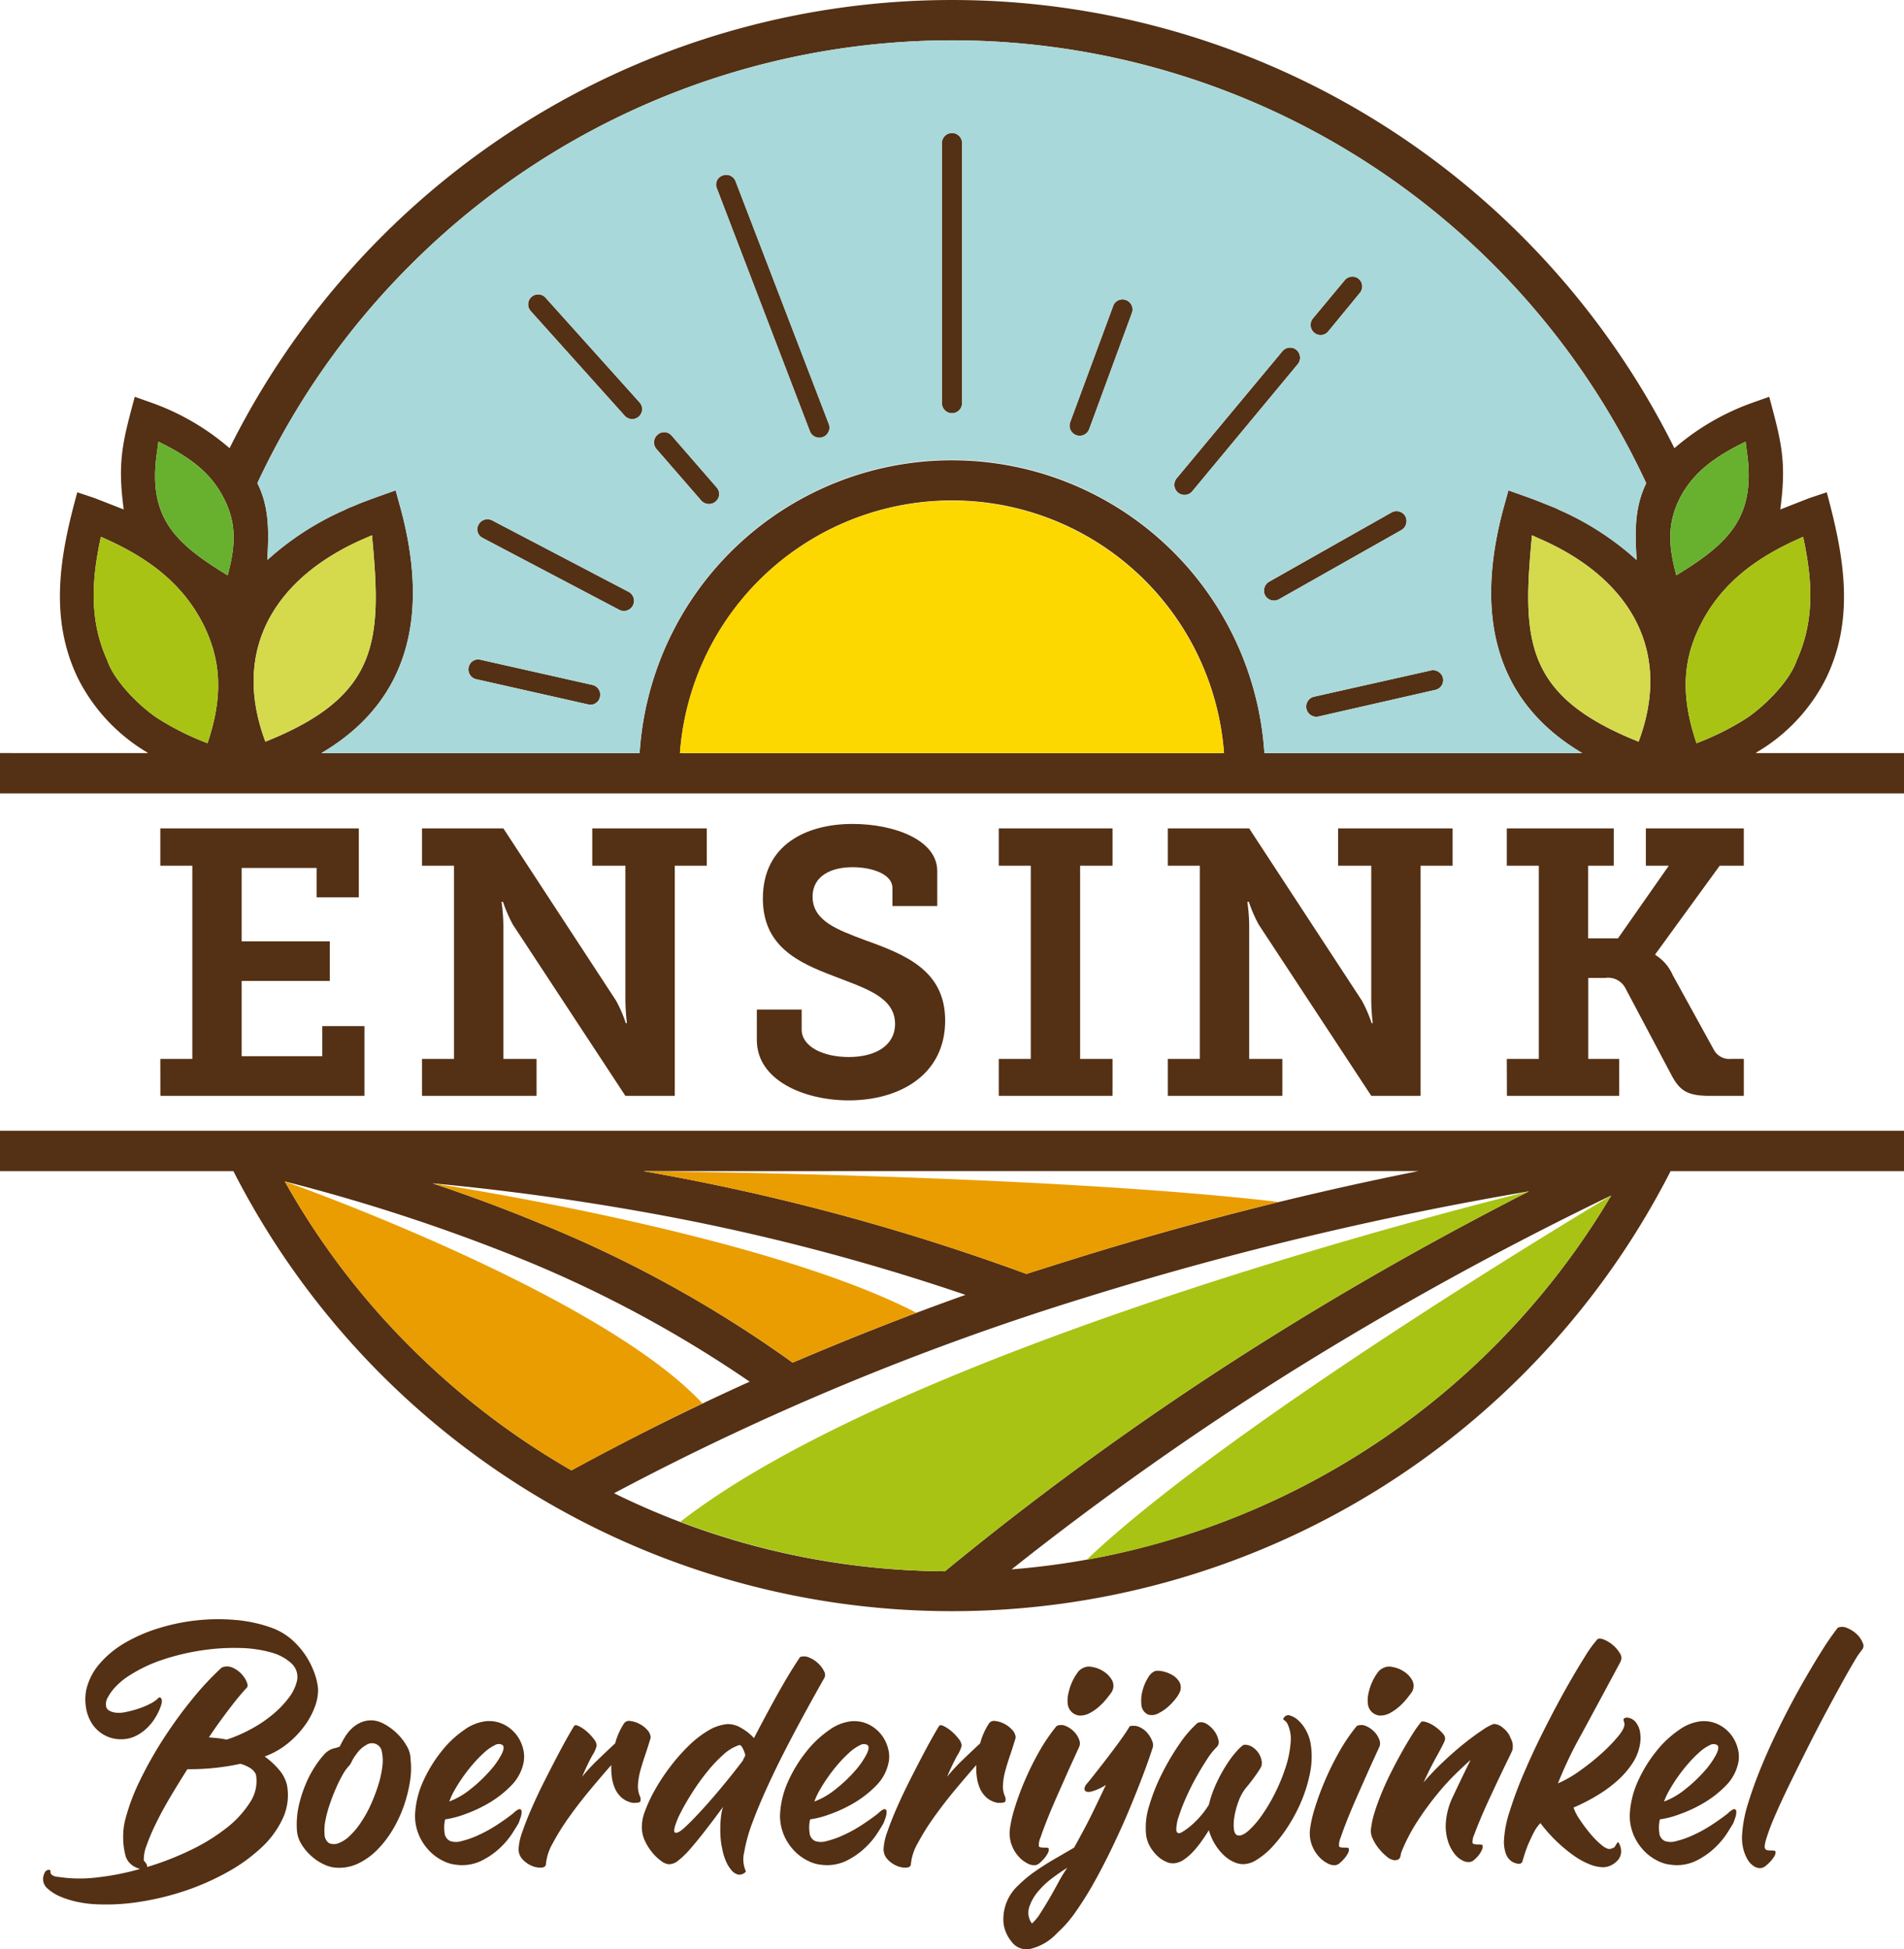<svg xmlns="http://www.w3.org/2000/svg" xmlns:xlink="http://www.w3.org/1999/xlink" width="166.067" height="170" viewBox="0 0 166.067 170">
  <defs>
    <clipPath id="clip-path">
      <rect id="Rectangle_78" data-name="Rectangle 78" width="166.067" height="170" fill="none"/>
    </clipPath>
  </defs>
  <g id="Group_85" data-name="Group 85" transform="translate(-35 4123)">
    <g id="Group_84" data-name="Group 84" transform="translate(35 -4123)" clip-path="url(#clip-path)">
      <path id="Path_274" data-name="Path 274" d="M31.745,46.988c-7.337,3.187-11.489,9.164-8.8,17.135l.2.564c10-3.985,10.161-8.867,9.3-18Zm33.64,73.518a105.5,105.5,0,0,0-19.626-10.593,160.547,160.547,0,0,0-20.921-6.874A65.915,65.915,0,0,0,35.83,117.518a67.05,67.05,0,0,0,14.012,10.725q7.571-4.133,15.542-7.737m-9.266-18.365.366.068a192.637,192.637,0,0,1,33.04,8.9c1.361-.432,2.723-.864,4.118-1.3a295.713,295.713,0,0,1,30.085-7.672Zm28.093,10.794a190.305,190.305,0,0,0-28.325-7.272c-6.01-1.062-12.053-1.893-18.164-2.456q4.781,1.592,9.364,3.486a105.656,105.656,0,0,1,22.049,12.153c4.914-2.092,9.93-4.085,15.076-5.911m56.318-8.667a295.514,295.514,0,0,0-27.759,15.274A270.425,270.425,0,0,0,88.23,136.875a66.924,66.924,0,0,0,52.3-32.608M82.419,137.043a270.568,270.568,0,0,1,28.49-20.456q10.761-6.725,22.447-12.683a297.952,297.952,0,0,0-38.685,9.262,235.039,235.039,0,0,0-41.111,17.07,66.154,66.154,0,0,0,28.858,6.807M111.839,30.65a.86.86,0,0,1,1.229-.134.889.889,0,0,1,.135,1.229L103.97,42.87a.885.885,0,0,1-1.361-1.13ZM46.291,27.129a.869.869,0,1,1,1.294-1.161l8.2,9.13a.87.87,0,1,1-1.295,1.163ZM62.528,16.437a.833.833,0,0,1,.5-1.129.869.869,0,0,1,1.128.5l8.137,21.186a.882.882,0,0,1-1.66.6Zm-5.28,22.714a.885.885,0,0,1,.1-1.23.854.854,0,0,1,1.23.068L62.5,42.5a.855.855,0,0,1-.067,1.23.894.894,0,0,1-1.262-.067ZM42.106,46.919a.832.832,0,0,1-.365-1.16.879.879,0,0,1,1.194-.366l11.922,6.242a.885.885,0,0,1-.83,1.562Zm-.566,12.32a.867.867,0,0,1-.663-1.028.841.841,0,0,1,1.062-.664l9.73,2.191a.873.873,0,0,1,.665,1.03.845.845,0,0,1-1.064.665ZM97.1,26.665a.858.858,0,0,1,1.095-.5.872.872,0,0,1,.532,1.127L95,37.423a.882.882,0,0,1-1.66-.6Zm20.189-2.226a.861.861,0,1,1,1.329,1.095l-2.755,3.355a.858.858,0,0,1-1.229.133.889.889,0,0,1-.134-1.23Zm4.085,20.255a.879.879,0,0,1,1.2.335.907.907,0,0,1-.331,1.194l-10.692,6.044a.887.887,0,0,1-1.2-.332.907.907,0,0,1,.334-1.193Zm3.421,13.782a.89.89,0,0,1,1.062.664.87.87,0,0,1-.665,1.03l-10.195,2.323a.886.886,0,0,1-.4-1.726ZM82.154,12.452a.88.88,0,0,1,1.759,0v22.68a.88.88,0,1,1-1.759,0Zm.864,27.693a27.307,27.307,0,0,1,27.262,25.537h27.728c-7.87-4.649-9.3-12.386-6.873-21.354l.43-1.56,1.494.531.732.267.764.3.663.267.5.2.332.168.23.1a25.066,25.066,0,0,1,6.477,4.251c-.2-2.69-.134-4.716.829-6.708A66.76,66.76,0,0,0,35.83,23.079,66.783,66.783,0,0,0,22.446,42.14c1,1.992,1.03,4.017.865,6.708A25.061,25.061,0,0,1,29.787,44.6l.233-.1.331-.168.5-.2.631-.267.8-.3.731-.267,1.494-.531.432,1.56c2.423,8.967,1,16.7-6.907,21.354H55.787a27.3,27.3,0,0,1,27.23-25.537m23.742,25.537a23.791,23.791,0,0,0-47.452,0Zm-105,0H12.883V65.65a15.735,15.735,0,0,1-6.11-6.543C4.218,53.761,5.28,48.248,6.741,42.935l1.494.5,2.558,1c-.566-4.184-.1-5.876.962-9.829l1.494.531a21.258,21.258,0,0,1,6.774,3.953,70.786,70.786,0,0,1,13.316-18.5,70.264,70.264,0,0,1,99.388,0,70.759,70.759,0,0,1,13.315,18.5,21.3,21.3,0,0,1,6.775-3.953l1.494-.531c1.062,3.952,1.529,5.645.963,9.829l2.557-1,1.5-.5c1.427,5.313,2.522,10.825-.035,16.172a15.6,15.6,0,0,1-6.143,6.543l.034.032h12.884V69.2H0v-3.52ZM166.067,98.621v3.52H145.71a70.367,70.367,0,0,1-125.354,0H0v-3.52H166.067ZM134.286,46.988c7.34,3.187,11.524,9.164,8.833,17.135l-.2.564c-10-3.985-10.161-8.867-9.3-18Zm11.922,3.187c-.7-2.592-.8-4.552.333-6.775,1.229-2.324,3.155-3.62,5.71-4.881l.1.8c.864,5.811-1.594,8.068-6.143,10.859m1.76,14.643c-1.33-3.95-1.294-7.14.4-10.426,1.859-3.62,4.914-5.844,8.9-7.571.731,3.42,1.128,7.073-.567,10.793-.564,1.692-2.59,3.786-4.249,4.947a23.6,23.6,0,0,1-4.483,2.258M19.856,50.175c.7-2.592.8-4.552-.364-6.775-1.2-2.324-3.121-3.62-5.68-4.881l-.1.8c-.9,5.811,1.56,8.068,6.142,10.859M18.1,64.818c1.329-3.95,1.261-7.14-.4-10.426-1.861-3.62-4.915-5.844-8.9-7.571-.731,3.42-1.129,7.073.564,10.793.565,1.692,2.59,3.786,4.25,4.947A23.611,23.611,0,0,0,18.1,64.818" transform="translate(0 0)" fill="#543014" fill-rule="evenodd"/>
      <path id="Path_275" data-name="Path 275" d="M63.851,15.759l8.136,21.184a.882.882,0,1,1-1.659.6l-8.1-21.152a.833.833,0,0,1,.5-1.129.869.869,0,0,1,1.128.5M35.527,23.03A66.783,66.783,0,0,0,22.143,42.091c1,1.992,1.03,4.018.866,6.709a25,25,0,0,1,6.475-4.25l.231-.1.334-.166.5-.2.631-.265.8-.3.731-.266,1.494-.531.432,1.56c2.424,8.966,1,16.7-6.907,21.352H55.484a27.3,27.3,0,0,1,54.492,0H137.7c-7.87-4.648-9.3-12.385-6.873-21.352l.43-1.56,1.494.531.732.266.765.3.662.265.5.2.332.166.23.1a24.949,24.949,0,0,1,6.475,4.25c-.2-2.69-.132-4.717.831-6.709A66.763,66.763,0,0,0,35.527,23.03M81.85,35.084V12.4a.88.88,0,0,1,1.759,0v22.68a.88.88,0,1,1-1.759,0M111.535,30.6a.861.861,0,0,1,1.229-.133A.889.889,0,0,1,112.9,31.7l-9.232,11.124a.885.885,0,0,1-1.361-1.129ZM46.052,25.853a.856.856,0,0,1,1.231.067l8.2,9.131a.87.87,0,1,1-1.3,1.162l-8.2-9.131a.855.855,0,0,1,.065-1.229m10.993,12.02a.855.855,0,0,1,1.229.067l3.919,4.517a.854.854,0,0,1-.067,1.229.893.893,0,0,1-1.262-.068L56.944,39.1a.884.884,0,0,1,.1-1.23M41.438,45.711a.88.88,0,0,1,1.2-.365l11.921,6.242a.884.884,0,0,1-.83,1.56L41.8,46.873a.833.833,0,0,1-.365-1.162m.2,11.788,9.73,2.191a.873.873,0,0,1,.665,1.03.843.843,0,0,1-1.064.664l-9.73-2.192a.868.868,0,0,1-.663-1.029.841.841,0,0,1,1.062-.664M96.792,26.618a.861.861,0,0,1,1.095-.5.874.874,0,0,1,.532,1.129L94.7,37.375a.882.882,0,1,1-1.659-.6Zm20.189-2.225a.861.861,0,1,1,1.329,1.095l-2.755,3.354a.858.858,0,0,1-1.229.133.889.889,0,0,1-.134-1.229Zm4.085,20.255a.877.877,0,0,1,1.2.334.909.909,0,0,1-.331,1.194l-10.692,6.044a.887.887,0,0,1-1.2-.331.91.91,0,0,1,.333-1.2Zm3.421,13.781a.888.888,0,0,1,1.062.665.871.871,0,0,1-.665,1.029L114.69,62.446a.886.886,0,0,1-.4-1.726Z" transform="translate(0.303 0.048)" fill="#a8d8da" fill-rule="evenodd"/>
      <path id="Path_276" data-name="Path 276" d="M144.572,42.88c-1.13,2.225-1.03,4.185-.331,6.775,4.548-2.79,7.006-5.048,6.142-10.859l-.1-.8c-2.556,1.261-4.482,2.557-5.71,4.881" transform="translate(1.969 0.521)" fill="#67b12e" fill-rule="evenodd"/>
      <path id="Path_277" data-name="Path 277" d="M146.379,53.758c-1.693,3.288-1.726,6.476-.4,10.427a23.563,23.563,0,0,0,4.482-2.258c1.66-1.163,3.686-3.255,4.25-4.947,1.694-3.72,1.3-7.373.566-10.794-3.986,1.726-7.039,3.953-8.9,7.571" transform="translate(1.988 0.633)" fill="#a8c314" fill-rule="evenodd"/>
      <path id="Path_278" data-name="Path 278" d="M131.82,46.057c-.862,9.131-.7,14.014,9.3,18l.2-.564c2.69-7.971-1.5-13.947-8.834-17.135Z" transform="translate(1.802 0.631)" fill="#d4da4c" fill-rule="evenodd"/>
      <path id="Path_279" data-name="Path 279" d="M31.446,46.356c-7.338,3.188-11.488,9.166-8.8,17.135l.2.564c9.994-3.983,10.161-8.866,9.3-18Z" transform="translate(0.299 0.631)" fill="#d4da4c" fill-rule="evenodd"/>
      <path id="Path_280" data-name="Path 280" d="M13.531,38.8c-.9,5.811,1.562,8.069,6.144,10.858.7-2.59.8-4.55-.366-6.774-1.2-2.323-3.122-3.62-5.678-4.881Z" transform="translate(0.183 0.521)" fill="#67b12e" fill-rule="evenodd"/>
      <path id="Path_281" data-name="Path 281" d="M9.254,56.98c.565,1.694,2.59,3.785,4.25,4.948a23.552,23.552,0,0,0,4.484,2.258c1.329-3.949,1.261-7.14-.4-10.427-1.859-3.618-4.913-5.843-8.9-7.571-.731,3.421-1.13,7.075.565,10.793" transform="translate(0.11 0.633)" fill="#a8c314" fill-rule="evenodd"/>
      <path id="Path_282" data-name="Path 282" d="M65.412,50.016A23.742,23.742,0,0,0,58.5,65.092h47.452A23.811,23.811,0,0,0,65.412,50.016" transform="translate(0.802 0.59)" fill="#fdd700" fill-rule="evenodd"/>
      <path id="Path_283" data-name="Path 283" d="M55.726,100.828a192.676,192.676,0,0,1,33.04,8.9c1.363-.431,2.725-.862,4.119-1.294q8.717-2.739,17.9-4.981c-20.323-2.391-55.423-2.688-55.423-2.688Z" transform="translate(0.759 1.381)" fill="#e99d00" fill-rule="evenodd"/>
      <path id="Path_284" data-name="Path 284" d="M46.578,105.3A105.723,105.723,0,0,1,68.627,117.45c3.552-1.528,7.14-2.956,10.792-4.349C65.87,106.094,37.213,101.81,37.213,101.81q4.782,1.6,9.365,3.487" transform="translate(0.51 1.395)" fill="#e99d00" fill-rule="evenodd"/>
      <path id="Path_285" data-name="Path 285" d="M35.495,116.125a67.011,67.011,0,0,0,14.012,10.724c3.753-2.024,7.539-3.984,11.424-5.843-9.066-9.7-36.427-19.359-36.427-19.359a65.845,65.845,0,0,0,10.991,14.478" transform="translate(0.336 1.393)" fill="#e99d00" fill-rule="evenodd"/>
      <path id="Path_286" data-name="Path 286" d="M58.538,131.322a66.369,66.369,0,0,0,23.078,4.315,270.629,270.629,0,0,1,28.492-20.453q10.758-6.725,22.446-12.683s-53.561,12.916-74.017,28.822" transform="translate(0.802 1.405)" fill="#a8c314" fill-rule="evenodd"/>
      <path id="Path_287" data-name="Path 287" d="M93.49,134.638a66.989,66.989,0,0,0,45.759-31.779s-32.974,19.592-45.759,31.779" transform="translate(1.281 1.409)" fill="#a8c314" fill-rule="evenodd"/>
      <path id="Path_288" data-name="Path 288" d="M13.794,91.378h2.792V74.527H13.794V71.274H31.106v6.011H27.425V74.725H20.889v6.4h7.687v3.451H20.889v6.569h7.03V88.519H31.6V94.6h-17.8Z" transform="translate(0.189 0.977)" fill="#543014"/>
      <path id="Path_289" data-name="Path 289" d="M36.311,91.378H39.1V74.527H36.311V71.274h7.095l9.822,15.012a11.47,11.47,0,0,1,.855,1.972h.1a17.746,17.746,0,0,1-.133-2.2V74.527H51.159V71.274h9.986v3.253H58.353V94.6H54.048l-9.82-14.946a12.775,12.775,0,0,1-.855-1.972h-.131a14.953,14.953,0,0,1,.163,2.168v11.53H46.3V94.6H36.311Z" transform="translate(0.498 0.977)" fill="#543014"/>
      <path id="Path_290" data-name="Path 290" d="M69.029,87.08V88.82c0,1.51,1.906,2.4,4.105,2.4,2.365,0,4.041-1.019,4.041-2.89,0-2.365-2.661-3.12-5.354-4.172-3.12-1.182-6.175-2.6-6.175-6.767,0-4.7,3.811-6.5,7.818-6.5,3.68,0,7.391,1.412,7.391,4.105v3.055H76.946V76.469c0-1.182-1.741-1.806-3.483-1.806-1.9,0-3.481.788-3.481,2.563,0,2.135,2.167,2.89,4.6,3.811,3.481,1.248,6.963,2.628,6.963,7,0,4.762-4.008,6.964-8.41,6.964-3.875,0-8.015-1.741-8.015-5.256V87.08Z" transform="translate(0.892 0.971)" fill="#543014"/>
      <path id="Path_291" data-name="Path 291" d="M85.935,91.378h2.792V74.527H85.935V71.274h9.921v3.253H93.03V91.378h2.826V94.6H85.935Z" transform="translate(1.178 0.977)" fill="#543014"/>
      <path id="Path_292" data-name="Path 292" d="M100.48,91.378h2.792V74.527H100.48V71.274h7.095L117.4,86.286a11.471,11.471,0,0,1,.855,1.972h.1a17.484,17.484,0,0,1-.131-2.2V74.527h-2.891V71.274h9.986v3.253h-2.792V94.6h-4.3L108.4,79.651a12.774,12.774,0,0,1-.855-1.972h-.131a14.952,14.952,0,0,1,.163,2.168v11.53h2.891V94.6H100.48Z" transform="translate(1.377 0.977)" fill="#543014"/>
      <path id="Path_293" data-name="Path 293" d="M129.646,91.378h2.792V74.527h-2.792V71.274h9.329v3.253h-2.234v6.34h2.6l4.435-6.34h-2V71.274h8.54v3.253h-2.1l-5.616,7.719v.065a3.855,3.855,0,0,1,1.51,1.742l3.579,6.5a1.538,1.538,0,0,0,1.545.822h1.084V94.6h-2.988c-1.971,0-2.6-.493-3.285-1.741l-4.074-7.687a1.693,1.693,0,0,0-1.741-.855h-1.478v7.062h2.693V94.6h-9.788Z" transform="translate(1.777 0.977)" fill="#543014"/>
      <path id="Path_294" data-name="Path 294" d="M21.493,145.271c-.112.112-.278.3-.5.555s-.482.578-.776.956-.619.809-.97,1.288-.711,1-1.08,1.551c.257.018.517.043.775.069a7.387,7.387,0,0,1,.775.126,12.727,12.727,0,0,0,2.064-.887,11.407,11.407,0,0,0,1.883-1.247,8.75,8.75,0,0,0,1.427-1.455,3.952,3.952,0,0,0,.748-1.483,1.592,1.592,0,0,0-.442-1.55,4.215,4.215,0,0,0-1.816-.985,10.816,10.816,0,0,0-2.757-.386,18.694,18.694,0,0,0-3.268.208,20.042,20.042,0,0,0-3.339.789,12.793,12.793,0,0,0-2.978,1.4,6,6,0,0,0-1.095.872,4.264,4.264,0,0,0-.775,1.012,1.155,1.155,0,0,0-.152.874c.072.248.341.411.8.485a2.752,2.752,0,0,0,.915-.056,8.995,8.995,0,0,0,1.093-.291,7.13,7.13,0,0,0,1-.416,2.82,2.82,0,0,0,.679-.457c.128-.148.234-.148.317,0s.051.416-.1.8a5.236,5.236,0,0,1-.471.928,4.454,4.454,0,0,1-.735.887,3.868,3.868,0,0,1-.983.665,2.879,2.879,0,0,1-1.246.262,2.989,2.989,0,0,1-2.535-1.4,3.623,3.623,0,0,1-.5-1.358,4.381,4.381,0,0,1,.013-1.508,5.258,5.258,0,0,1,1.178-2.327,8.625,8.625,0,0,1,2.231-1.83,13.952,13.952,0,0,1,2.951-1.273,17.487,17.487,0,0,1,3.324-.679,17.077,17.077,0,0,1,3.367-.028,12.325,12.325,0,0,1,3.047.652,5.593,5.593,0,0,1,1.843,1.065,7.075,7.075,0,0,1,2.008,3.021,5.163,5.163,0,0,1,.278,1.288,4.1,4.1,0,0,1-.264,1.5,6.648,6.648,0,0,1-.874,1.649,8.348,8.348,0,0,1-1.454,1.55,6.9,6.9,0,0,1-2.065,1.178,7.128,7.128,0,0,1,1.247,1.15,3.212,3.212,0,0,1,.694,1.317,4.825,4.825,0,0,1-.348,2.908,8.2,8.2,0,0,1-1.883,2.578,14.87,14.87,0,0,1-3.007,2.16,21.847,21.847,0,0,1-3.7,1.621,23.843,23.843,0,0,1-3.99.957,18.5,18.5,0,0,1-3.838.193,9.329,9.329,0,0,1-1.468-.193,8.105,8.105,0,0,1-1.5-.458,3.838,3.838,0,0,1-1.151-.721,1.076,1.076,0,0,1-.373-.983q.111-.526.347-.61c.156-.056.254-.035.29.056v.126a.266.266,0,0,0,.043.138.529.529,0,0,0,.179.152,1.1,1.1,0,0,0,.444.111,12.407,12.407,0,0,0,3.324.056,23.028,23.028,0,0,0,3.825-.748,2.2,2.2,0,0,1-.486-.195,1.729,1.729,0,0,1-.485-.388,1.59,1.59,0,0,1-.332-.692,6.075,6.075,0,0,1-.154-.97,7.393,7.393,0,0,1,0-1.081,5.589,5.589,0,0,1,.181-1.052,18.41,18.41,0,0,1,1.316-3.45,34.223,34.223,0,0,1,2.064-3.63,38.919,38.919,0,0,1,2.466-3.38,25.748,25.748,0,0,1,2.548-2.728,1.187,1.187,0,0,1,.956.013,2.393,2.393,0,0,1,.775.555,2.291,2.291,0,0,1,.458.706q.137.362,0,.471m-.554,6.649a20.715,20.715,0,0,1-4.627.471q-.777,1.22-1.5,2.439t-1.247,2.3a17.737,17.737,0,0,0-.818,1.925,3.24,3.24,0,0,0-.236,1.316c.223.222.315.408.278.555a25.525,25.525,0,0,0,3.755-1.455,16.741,16.741,0,0,0,3.159-1.939,8.852,8.852,0,0,0,2.077-2.257,3.334,3.334,0,0,0,.512-2.411,1.248,1.248,0,0,0-.5-.568,3.077,3.077,0,0,0-.859-.375" transform="translate(0.051 1.909)" fill="#543014"/>
      <path id="Path_295" data-name="Path 295" d="M35.461,151.44a6.9,6.9,0,0,1-.055,1.925,12.152,12.152,0,0,1-.54,2.134,11.405,11.405,0,0,1-.97,2.064,9.045,9.045,0,0,1-1.357,1.76,5.936,5.936,0,0,1-1.676,1.191,3.843,3.843,0,0,1-1.968.347,2.915,2.915,0,0,1-1.012-.291,4.432,4.432,0,0,1-1.08-.721,4.533,4.533,0,0,1-.874-1.052,2.668,2.668,0,0,1-.388-1.289,7.54,7.54,0,0,1,.18-2.091,11.228,11.228,0,0,1,.6-1.856,9.461,9.461,0,0,1,.79-1.5,8.079,8.079,0,0,1,.761-1.011,1.823,1.823,0,0,1,.86-.583,2.6,2.6,0,0,0,.554-.165,8.622,8.622,0,0,1,.456-.846,3.666,3.666,0,0,1,.623-.761,2.771,2.771,0,0,1,.832-.526,2.262,2.262,0,0,1,1.08-.138,2.7,2.7,0,0,1,.983.36,4.964,4.964,0,0,1,1.025.775,4.887,4.887,0,0,1,.831,1.067,2.363,2.363,0,0,1,.347,1.2m-3.6,4.211a15.03,15.03,0,0,0,.762-1.926A8.98,8.98,0,0,0,33,152.036a3.811,3.811,0,0,0-.042-1.275.859.859,0,0,0-.458-.651.875.875,0,0,0-.885.043,2.527,2.527,0,0,0-.887.816,3.256,3.256,0,0,0-.4.639,1.567,1.567,0,0,1-.319.469,3.584,3.584,0,0,0-.486.708,12.8,12.8,0,0,0-.581,1.178c-.194.442-.375.909-.54,1.4a10.054,10.054,0,0,0-.375,1.414,4.308,4.308,0,0,0-.069,1.2.965.965,0,0,0,.388.748,1.106,1.106,0,0,0,.844,0,2.845,2.845,0,0,0,.93-.6,6.342,6.342,0,0,0,.913-1.065,11.4,11.4,0,0,0,.831-1.414" transform="translate(0.35 2.028)" fill="#543014"/>
      <path id="Path_296" data-name="Path 296" d="M45.185,151.661a3.959,3.959,0,0,1-1.108,2.064,9.231,9.231,0,0,1-1.968,1.526,12.113,12.113,0,0,1-2.134.982,7.764,7.764,0,0,1-1.635.416,2.963,2.963,0,0,0-.055,1.135.863.863,0,0,0,.47.748,1.587,1.587,0,0,0,1.012.014,7.926,7.926,0,0,0,1.427-.5,12.068,12.068,0,0,0,1.579-.858q.8-.514,1.469-1.039c.277-.26.47-.388.581-.388s.171.069.18.207a1.42,1.42,0,0,1-.083.512c-.065.2-.125.371-.18.5-.091.165-.277.466-.553.9a6.947,6.947,0,0,1-1.109,1.3,6.563,6.563,0,0,1-1.634,1.109,3.859,3.859,0,0,1-2.161.317,3.068,3.068,0,0,1-1.052-.3,4.2,4.2,0,0,1-1.164-.8,4.566,4.566,0,0,1-.943-1.316,4.4,4.4,0,0,1-.416-1.843,7.916,7.916,0,0,1,.72-3.034,12.163,12.163,0,0,1,1.595-2.6A9.035,9.035,0,0,1,40,148.85a4,4,0,0,1,1.912-.762,2.915,2.915,0,0,1,1.553.291,3.2,3.2,0,0,1,1.08.887,3.271,3.271,0,0,1,.582,1.191,2.7,2.7,0,0,1,.056,1.2m-1.856-1.5a.659.659,0,0,0-.665.027,3.775,3.775,0,0,0-.874.6,10.875,10.875,0,0,0-.956.969,14.043,14.043,0,0,0-.928,1.178,13.72,13.72,0,0,0-.748,1.177,6.146,6.146,0,0,0-.458.983,6.683,6.683,0,0,0,1.857-1.08,12.673,12.673,0,0,0,1.648-1.552A7.159,7.159,0,0,0,43.245,151c.223-.444.249-.722.084-.831" transform="translate(0.489 2.029)" fill="#543014"/>
      <path id="Path_297" data-name="Path 297" d="M54.566,155.209a2.015,2.015,0,0,1-.929-.429,2.266,2.266,0,0,1-.582-.762,3.549,3.549,0,0,1-.29-.984,5.6,5.6,0,0,1-.056-1.122q-.832.943-1.815,2.121t-1.843,2.381a20.562,20.562,0,0,0-1.44,2.3,4.505,4.505,0,0,0-.61,1.869c-.018.166-.152.26-.4.277a1.834,1.834,0,0,1-.818-.152,2.325,2.325,0,0,1-.8-.553,1.284,1.284,0,0,1-.362-.929,5.04,5.04,0,0,1,.332-1.5q.333-.972.845-2.134t1.123-2.37q.607-1.2,1.149-2.229t.929-1.7c.26-.452.416-.716.471-.79.056-.093.189-.087.4.014a3.167,3.167,0,0,1,.664.442,4.117,4.117,0,0,1,.622.652,1.081,1.081,0,0,1,.278.61,2.936,2.936,0,0,1-.387.859q-.388.693-.887,1.856a15.421,15.421,0,0,1,1.358-1.468q.8-.777,1.524-1.441a6.014,6.014,0,0,1,.775-1.746.541.541,0,0,1,.553-.208,2.244,2.244,0,0,1,.79.249,2.357,2.357,0,0,1,.693.54,1.022,1.022,0,0,1,.291.664q-.251.833-.5,1.566t-.417,1.358a5.753,5.753,0,0,0-.193,1.177,2.189,2.189,0,0,0,.165,1,.644.644,0,0,1,.043.456c-.047.1-.273.143-.679.125" transform="translate(0.611 2.029)" fill="#543014"/>
      <path id="Path_298" data-name="Path 298" d="M64.311,161.269a.752.752,0,0,1-.652.278,1.061,1.061,0,0,1-.594-.36,3.022,3.022,0,0,1-.5-.8,4.877,4.877,0,0,1-.331-1.109,5.015,5.015,0,0,1-.125-.774c-.029-.3-.043-.6-.043-.915s.013-.619.043-.914a5.912,5.912,0,0,1,.125-.8l.082-.248q-.83,1.136-1.552,2.064t-1.3,1.593a7.473,7.473,0,0,1-1.053,1.026,1.279,1.279,0,0,1-.83.332,1.248,1.248,0,0,1-.638-.264,3.969,3.969,0,0,1-.777-.721,4.727,4.727,0,0,1-.664-1.039,2.786,2.786,0,0,1-.277-1.219,3.786,3.786,0,0,1,.29-1.427,12.519,12.519,0,0,1,.874-1.856,17.194,17.194,0,0,1,1.3-1.968,16.787,16.787,0,0,1,1.579-1.8A9.01,9.01,0,0,1,60.987,149a3.886,3.886,0,0,1,1.716-.583,2.235,2.235,0,0,1,1.219.36,4.366,4.366,0,0,1,1.082.86q.663-1.274,1.3-2.452t1.178-2.12q.54-.94.956-1.594c.277-.434.471-.733.581-.9a1.066,1.066,0,0,1,.8.043,2.454,2.454,0,0,1,.789.512,2.327,2.327,0,0,1,.514.692.6.6,0,0,1,0,.609q-.693,1.22-1.552,2.786t-1.731,3.255q-.873,1.689-1.649,3.38t-1.316,3.146a13.73,13.73,0,0,0-.72,2.589,2.58,2.58,0,0,0,.152,1.691m-6.067-3.38q.248,0,.887-.61t1.468-1.524q.83-.914,1.745-2.023t1.691-2.133a1.926,1.926,0,0,1,.11-.235,1.928,1.928,0,0,0,.11-.235,2.839,2.839,0,0,0-.234-.622c-.1-.195-.2-.282-.292-.264a3.738,3.738,0,0,0-1.386.83,12.328,12.328,0,0,0-1.425,1.51,18.765,18.765,0,0,0-1.3,1.815q-.6.941-1,1.731a6.5,6.5,0,0,0-.527,1.3c-.082.342-.031.495.154.457" transform="translate(0.757 1.953)" fill="#543014"/>
      <path id="Path_299" data-name="Path 299" d="M76.588,151.661a3.957,3.957,0,0,1-1.107,2.064,9.237,9.237,0,0,1-1.969,1.526,12.114,12.114,0,0,1-2.134.982,7.749,7.749,0,0,1-1.635.416,2.963,2.963,0,0,0-.055,1.135.863.863,0,0,0,.47.748,1.59,1.59,0,0,0,1.013.014,7.946,7.946,0,0,0,1.426-.5,12,12,0,0,0,1.579-.858q.8-.514,1.469-1.039c.277-.26.47-.388.581-.388s.171.069.181.207a1.465,1.465,0,0,1-.083.512c-.066.2-.126.371-.181.5-.091.165-.277.466-.553.9a6.908,6.908,0,0,1-1.109,1.3,6.6,6.6,0,0,1-1.633,1.109,3.864,3.864,0,0,1-2.162.317,3.068,3.068,0,0,1-1.052-.3,4.213,4.213,0,0,1-1.164-.8,4.585,4.585,0,0,1-.943-1.316,4.412,4.412,0,0,1-.416-1.843,7.916,7.916,0,0,1,.72-3.034,12.166,12.166,0,0,1,1.6-2.6,9.031,9.031,0,0,1,1.979-1.856,4,4,0,0,1,1.912-.762,2.915,2.915,0,0,1,1.553.291,3.2,3.2,0,0,1,1.08.887,3.271,3.271,0,0,1,.582,1.191,2.686,2.686,0,0,1,.056,1.2m-1.855-1.5a.661.661,0,0,0-.666.027,3.8,3.8,0,0,0-.874.6,11.013,11.013,0,0,0-.956.969,14.044,14.044,0,0,0-.928,1.178,13.722,13.722,0,0,0-.748,1.177,6.145,6.145,0,0,0-.458.983,6.7,6.7,0,0,0,1.858-1.08,12.728,12.728,0,0,0,1.647-1.552A7.208,7.208,0,0,0,74.649,151c.222-.444.248-.722.084-.831" transform="translate(0.92 2.029)" fill="#543014"/>
      <path id="Path_300" data-name="Path 300" d="M85.969,155.209a2.015,2.015,0,0,1-.929-.429,2.266,2.266,0,0,1-.582-.762,3.549,3.549,0,0,1-.29-.984,5.6,5.6,0,0,1-.056-1.122q-.832.943-1.815,2.121t-1.843,2.381a20.418,20.418,0,0,0-1.44,2.3,4.505,4.505,0,0,0-.61,1.869c-.018.166-.152.26-.4.277a1.834,1.834,0,0,1-.818-.152,2.325,2.325,0,0,1-.8-.553,1.284,1.284,0,0,1-.362-.929,5.041,5.041,0,0,1,.332-1.5q.333-.972.845-2.134t1.123-2.37q.607-1.2,1.149-2.229t.929-1.7c.26-.452.416-.716.471-.79.056-.093.189-.087.4.014a3.167,3.167,0,0,1,.664.442,4.117,4.117,0,0,1,.622.652,1.081,1.081,0,0,1,.278.61,2.936,2.936,0,0,1-.387.859,20.4,20.4,0,0,0-.887,1.856,15.421,15.421,0,0,1,1.358-1.468q.8-.777,1.524-1.441a6.014,6.014,0,0,1,.775-1.746.541.541,0,0,1,.553-.208,2.244,2.244,0,0,1,.79.249,2.357,2.357,0,0,1,.693.54,1.022,1.022,0,0,1,.291.664q-.251.833-.5,1.566t-.417,1.358a5.753,5.753,0,0,0-.193,1.177,2.189,2.189,0,0,0,.165,1,.644.644,0,0,1,.043.456c-.047.1-.273.143-.679.125" transform="translate(1.042 2.029)" fill="#543014"/>
      <path id="Path_301" data-name="Path 301" d="M89.422,159.042c0,.056.046.091.139.109a1.4,1.4,0,0,0,.29.028c.1,0,.2.005.291.014s.139.042.139.1a.666.666,0,0,1-.1.4,2.294,2.294,0,0,1-.306.444,3.713,3.713,0,0,1-.373.374.781.781,0,0,1-.36.194,1.175,1.175,0,0,1-.722-.152,2.664,2.664,0,0,1-.789-.623,3.089,3.089,0,0,1-.6-1.025,2.966,2.966,0,0,1-.139-1.358,10.811,10.811,0,0,1,.416-1.814,23.756,23.756,0,0,1,.86-2.342,25.3,25.3,0,0,1,1.232-2.508,16.16,16.16,0,0,1,1.566-2.313.985.985,0,0,1,.791,0,2.2,2.2,0,0,1,.719.486,1.871,1.871,0,0,1,.458.72.776.776,0,0,1-.028.678q-.111.249-.43.943c-.212.461-.453.992-.719,1.594s-.551,1.237-.846,1.912-.559,1.3-.789,1.883-.416,1.081-.554,1.5a1.646,1.646,0,0,0-.152.762m3.823-15.517a1.126,1.126,0,0,1,.817-.11,2.579,2.579,0,0,1,1.026.4,2.163,2.163,0,0,1,.735.789,1.045,1.045,0,0,1-.084,1.053q-.138.193-.416.54a5.476,5.476,0,0,1-.651.679,4.2,4.2,0,0,1-.817.567,1.74,1.74,0,0,1-.943.208,1.162,1.162,0,0,1-.637-.317,1.133,1.133,0,0,1-.334-.708A2.742,2.742,0,0,1,92,145.7a4.743,4.743,0,0,1,.319-.969,4.316,4.316,0,0,1,.456-.791,1.18,1.18,0,0,1,.471-.416" transform="translate(1.191 1.965)" fill="#543014"/>
      <path id="Path_302" data-name="Path 302" d="M97.354,148.59a1.256,1.256,0,0,1,.844.069,1.947,1.947,0,0,1,.679.5,2.327,2.327,0,0,1,.416.678.945.945,0,0,1,.082.554c-.221.7-.512,1.528-.873,2.48s-.762,1.954-1.2,3.007-.925,2.12-1.441,3.2-1.043,2.1-1.579,3.062a29.3,29.3,0,0,1-1.634,2.618,10.189,10.189,0,0,1-1.607,1.843,4.625,4.625,0,0,1-2.272,1.385,1.612,1.612,0,0,1-1.746-.639,3.089,3.089,0,0,1-.679-1.593,4,4,0,0,1,1.3-3.3,10.776,10.776,0,0,1,1.468-1.217q.818-.569,1.7-1.081t1.69-.983q.442-.8.817-1.5t.693-1.344q.318-.651.622-1.287t.638-1.331a5.425,5.425,0,0,1-.638.347,3.718,3.718,0,0,1-.581.208.849.849,0,0,1-.471.028.254.254,0,0,1-.167-.18.443.443,0,0,1,.043-.277.849.849,0,0,1,.152-.235q.084-.084.554-.679t1.081-1.385q.61-.791,1.206-1.607t.9-1.344m-5.46,12.356q-.5.3-1.217.832a7.46,7.46,0,0,0-1.288,1.191,4.1,4.1,0,0,0-.8,1.4,1.574,1.574,0,0,0,.237,1.427,3.97,3.97,0,0,0,.72-.874q.388-.6.79-1.288c.269-.461.53-.932.789-1.412a13.314,13.314,0,0,1,.775-1.275m7.676-17.177a1.7,1.7,0,0,1,.692.043,2.707,2.707,0,0,1,.831.33,1.652,1.652,0,0,1,.6.61.991.991,0,0,1,.014.873,2.506,2.506,0,0,1-.347.555,4.835,4.835,0,0,1-.692.735,4.008,4.008,0,0,1-.86.568,1.123,1.123,0,0,1-.872.082,1.011,1.011,0,0,1-.57-.844,3.347,3.347,0,0,1,.1-1.233,3.942,3.942,0,0,1,.485-1.137,1.245,1.245,0,0,1,.623-.581" transform="translate(1.183 1.97)" fill="#543014"/>
      <path id="Path_303" data-name="Path 303" d="M113.005,150.338a7.263,7.263,0,0,1-.112,2.355,12.549,12.549,0,0,1-.733,2.37,14.282,14.282,0,0,1-1.137,2.16A12.648,12.648,0,0,1,109.667,159a6.531,6.531,0,0,1-1.4,1.178,2.226,2.226,0,0,1-1.218.388,2,2,0,0,1-.762-.18,3.017,3.017,0,0,1-.845-.554,4.644,4.644,0,0,1-.775-.929,4.963,4.963,0,0,1-.581-1.3q-.307.5-.652.983a8.81,8.81,0,0,1-.72.886,4.766,4.766,0,0,1-.777.679,1.883,1.883,0,0,1-.818.331,1.323,1.323,0,0,1-.72-.11,2.531,2.531,0,0,1-.789-.513,3.61,3.61,0,0,1-.665-.844,2.711,2.711,0,0,1-.347-1.164,6.24,6.24,0,0,1,.291-2.4,16.608,16.608,0,0,1,1.094-2.756,21.417,21.417,0,0,1,1.524-2.59,9.756,9.756,0,0,1,1.607-1.869.869.869,0,0,1,.778.1,2.328,2.328,0,0,1,.664.609,1.968,1.968,0,0,1,.361.789.6.6,0,0,1-.139.61,5.975,5.975,0,0,0-.845,1.067q-.484.734-.97,1.607t-.887,1.787a16.181,16.181,0,0,0-.623,1.62,3.617,3.617,0,0,0-.207,1.123c.008.277.143.369.4.277a5.34,5.34,0,0,0,.9-.637,7.739,7.739,0,0,0,1.539-1.8,9.976,9.976,0,0,1,.707-1.98,13.209,13.209,0,0,1,.941-1.678,8.433,8.433,0,0,1,.9-1.149c.277-.286.46-.431.553-.431a1.242,1.242,0,0,1,.733.223,1.851,1.851,0,0,1,.514.526,1.714,1.714,0,0,1,.248.622,1.027,1.027,0,0,1-.027.541,7.764,7.764,0,0,1-.513.79q-.4.567-.872,1.122a4.3,4.3,0,0,0-.61,1.151,6.88,6.88,0,0,0-.346,1.3,4.017,4.017,0,0,0-.043,1.081c.038.306.139.485.306.54q.386.111.956-.388a7.874,7.874,0,0,0,1.177-1.356,15.056,15.056,0,0,0,1.164-1.968,15.891,15.891,0,0,0,.914-2.23,9.073,9.073,0,0,0,.429-2.133,3.042,3.042,0,0,0-.291-1.678.7.7,0,0,0-.264-.277c-.1-.055-.106-.139-.013-.248a.435.435,0,0,1,.512-.167,1.758,1.758,0,0,1,.735.431,3.374,3.374,0,0,1,.706.941,3.728,3.728,0,0,1,.4,1.372" transform="translate(1.351 2.022)" fill="#543014"/>
      <path id="Path_304" data-name="Path 304" d="M115.25,159.042c0,.056.046.091.139.109a1.4,1.4,0,0,0,.29.028c.1,0,.2.005.291.014s.139.042.139.1a.666.666,0,0,1-.1.4,2.294,2.294,0,0,1-.306.444,3.708,3.708,0,0,1-.373.374.781.781,0,0,1-.36.194,1.175,1.175,0,0,1-.722-.152,2.664,2.664,0,0,1-.789-.623,3.089,3.089,0,0,1-.6-1.025,2.966,2.966,0,0,1-.139-1.358,10.81,10.81,0,0,1,.416-1.814,23.759,23.759,0,0,1,.86-2.342,25.306,25.306,0,0,1,1.232-2.508,16.162,16.162,0,0,1,1.566-2.313.985.985,0,0,1,.791,0,2.2,2.2,0,0,1,.719.486,1.871,1.871,0,0,1,.458.72.776.776,0,0,1-.028.678q-.111.249-.43.943c-.212.461-.453.992-.719,1.594s-.551,1.237-.846,1.912-.559,1.3-.789,1.883-.416,1.081-.554,1.5a1.647,1.647,0,0,0-.152.762m3.823-15.517a1.126,1.126,0,0,1,.817-.11,2.579,2.579,0,0,1,1.026.4,2.163,2.163,0,0,1,.735.789,1.045,1.045,0,0,1-.084,1.053q-.138.193-.416.54a5.475,5.475,0,0,1-.651.679,4.2,4.2,0,0,1-.817.567,1.74,1.74,0,0,1-.943.208,1.162,1.162,0,0,1-.637-.317,1.133,1.133,0,0,1-.334-.708,2.742,2.742,0,0,1,.056-.928,4.745,4.745,0,0,1,.319-.969,4.317,4.317,0,0,1,.456-.791,1.18,1.18,0,0,1,.471-.416" transform="translate(1.544 1.965)" fill="#543014"/>
      <path id="Path_305" data-name="Path 305" d="M126.815,158.7c.018.054.072.092.165.109a1.36,1.36,0,0,0,.291.029c.1,0,.2,0,.291.013s.138.041.138.1a.691.691,0,0,1-.082.4,2.183,2.183,0,0,1-.278.444,2.724,2.724,0,0,1-.36.373.784.784,0,0,1-.36.195,1.114,1.114,0,0,1-.678-.126,2.055,2.055,0,0,1-.707-.6,3.48,3.48,0,0,1-.554-1.065,4.515,4.515,0,0,1-.194-1.594,6.242,6.242,0,0,1,.664-2.4q.639-1.372,1.5-3.116c-.314.277-.73.663-1.247,1.164a21.124,21.124,0,0,0-1.635,1.787,26.907,26.907,0,0,0-1.717,2.341,15.672,15.672,0,0,0-1.468,2.826,1.431,1.431,0,0,1-.083.373c-.056.176-.221.264-.5.264a1.316,1.316,0,0,1-.678-.333,4.536,4.536,0,0,1-.693-.707,3.947,3.947,0,0,1-.513-.831,1.535,1.535,0,0,1-.165-.761,7.368,7.368,0,0,1,.317-1.526q.265-.858.652-1.787t.859-1.854q.471-.929.942-1.761t.887-1.483a9.7,9.7,0,0,1,.72-1.01c.074-.074.236-.069.485.013a2.87,2.87,0,0,1,.763.4,3.572,3.572,0,0,1,.651.594.611.611,0,0,1,.18.57,4.982,4.982,0,0,1-.264.568c-.138.268-.3.568-.485.9s-.375.692-.569,1.081-.374.766-.539,1.135a22.409,22.409,0,0,1,1.731-1.814q.955-.9,1.843-1.607t1.593-1.164a3.946,3.946,0,0,1,.956-.514,1.258,1.258,0,0,1,.816.36,1.917,1.917,0,0,1,.652.887,1.407,1.407,0,0,1,.139,1.081q-.111.249-.429.9c-.214.433-.453.933-.722,1.5s-.544,1.155-.831,1.773-.544,1.2-.774,1.746-.416,1.012-.554,1.4a1.468,1.468,0,0,0-.152.721" transform="translate(1.616 2.03)" fill="#543014"/>
      <path id="Path_306" data-name="Path 306" d="M139.568,143q-2.051,3.823-3.435,6.373a35.456,35.456,0,0,0-2.023,4.238,10.187,10.187,0,0,0,1.9-1.093,20.492,20.492,0,0,0,1.926-1.539,13.869,13.869,0,0,0,1.468-1.524q.582-.721.5-1.109a1.385,1.385,0,0,1-.069-.29c-.01-.083.059-.143.208-.18a.791.791,0,0,1,.373.056,1.068,1.068,0,0,1,.485.346,1.881,1.881,0,0,1,.347.735,3.1,3.1,0,0,1,.013,1.217,4.236,4.236,0,0,1-.65,1.622,7.534,7.534,0,0,1-1.275,1.482,11.539,11.539,0,0,1-1.759,1.3,15.967,15.967,0,0,1-2.106,1.082,4.163,4.163,0,0,0,.527,1.025,12.793,12.793,0,0,0,.928,1.247A7.489,7.489,0,0,0,137.933,159c.332.268.59.373.775.317.112-.035.19-.065.236-.082a.247.247,0,0,0,.111-.083,1.523,1.523,0,0,0,.1-.152c.036-.065.1-.163.193-.292a1.427,1.427,0,0,1,.277.873,1.2,1.2,0,0,1-.262.692,1.8,1.8,0,0,1-.6.471,1.6,1.6,0,0,1-.72.18,3.3,3.3,0,0,1-1.151-.249,6.51,6.51,0,0,1-1.372-.748,12.751,12.751,0,0,1-1.483-1.219,13.276,13.276,0,0,1-1.454-1.634,3.135,3.135,0,0,0-.541.748q-.234.444-.442.914a9.308,9.308,0,0,0-.347.9c-.093.286-.165.522-.221.707a.279.279,0,0,1-.111.208.322.322,0,0,1-.277.069q-1.194-.164-1.247-1.883a9.5,9.5,0,0,1,.5-2.674,34.063,34.063,0,0,1,1.3-3.476q.8-1.857,1.76-3.755t1.87-3.519q.915-1.622,1.635-2.757a10.159,10.159,0,0,1,1.052-1.468q.138-.193.555-.042a2.8,2.8,0,0,1,.8.471,2.859,2.859,0,0,1,.637.733.7.7,0,0,1,.056.748" transform="translate(1.773 1.932)" fill="#543014"/>
      <path id="Path_307" data-name="Path 307" d="M149.7,151.661a3.959,3.959,0,0,1-1.108,2.064,9.232,9.232,0,0,1-1.968,1.526,12.114,12.114,0,0,1-2.134.982,7.763,7.763,0,0,1-1.635.416,2.964,2.964,0,0,0-.055,1.135.863.863,0,0,0,.47.748,1.587,1.587,0,0,0,1.012.014,7.927,7.927,0,0,0,1.427-.5,12.069,12.069,0,0,0,1.579-.858q.8-.514,1.469-1.039c.277-.26.47-.388.581-.388s.171.069.18.207a1.419,1.419,0,0,1-.083.512c-.065.2-.125.371-.18.5-.091.165-.277.466-.553.9a6.946,6.946,0,0,1-1.109,1.3,6.582,6.582,0,0,1-1.634,1.109,3.859,3.859,0,0,1-2.161.317,3.068,3.068,0,0,1-1.052-.3,4.2,4.2,0,0,1-1.164-.8,4.567,4.567,0,0,1-.943-1.316,4.4,4.4,0,0,1-.416-1.843,7.916,7.916,0,0,1,.72-3.034,12.163,12.163,0,0,1,1.595-2.6,9.035,9.035,0,0,1,1.98-1.856,4,4,0,0,1,1.912-.762,2.915,2.915,0,0,1,1.553.291,3.2,3.2,0,0,1,1.08.887,3.271,3.271,0,0,1,.582,1.191,2.7,2.7,0,0,1,.056,1.2m-1.856-1.5a.659.659,0,0,0-.665.027,3.776,3.776,0,0,0-.874.6,10.878,10.878,0,0,0-.956.969,14.044,14.044,0,0,0-.928,1.178,13.722,13.722,0,0,0-.748,1.177,6.145,6.145,0,0,0-.458.983,6.684,6.684,0,0,0,1.857-1.08,12.672,12.672,0,0,0,1.648-1.552A7.159,7.159,0,0,0,147.758,151c.223-.444.249-.722.084-.831" transform="translate(1.922 2.029)" fill="#543014"/>
      <path id="Path_308" data-name="Path 308" d="M151.921,159.336c.018.056.074.093.165.112a1.509,1.509,0,0,0,.291.027,2.428,2.428,0,0,1,.291.015c.093.008.138.041.138.1a.612.612,0,0,1-.109.4,2.609,2.609,0,0,1-.333.443,3.96,3.96,0,0,1-.4.375.87.87,0,0,1-.373.193.915.915,0,0,1-.623-.124,1.677,1.677,0,0,1-.57-.57,3.355,3.355,0,0,1-.4-.969,4.053,4.053,0,0,1-.1-1.329,11.4,11.4,0,0,1,.54-2.715q.485-1.581,1.219-3.339t1.648-3.589q.915-1.829,1.828-3.435t1.731-2.9a23.883,23.883,0,0,1,1.372-1.982,1.015,1.015,0,0,1,.831.029,2.642,2.642,0,0,1,.833.538,2.1,2.1,0,0,1,.512.748.548.548,0,0,1-.07.623,6.929,6.929,0,0,0-.652.97q-.484.8-1.149,2.01t-1.47,2.714q-.8,1.511-1.577,3.062t-1.5,3.034q-.721,1.481-1.234,2.672a19.875,19.875,0,0,0-.748,1.968c-.156.518-.19.822-.1.914" transform="translate(2.054 1.918)" fill="#543014"/>
    </g>
  </g>
</svg>
